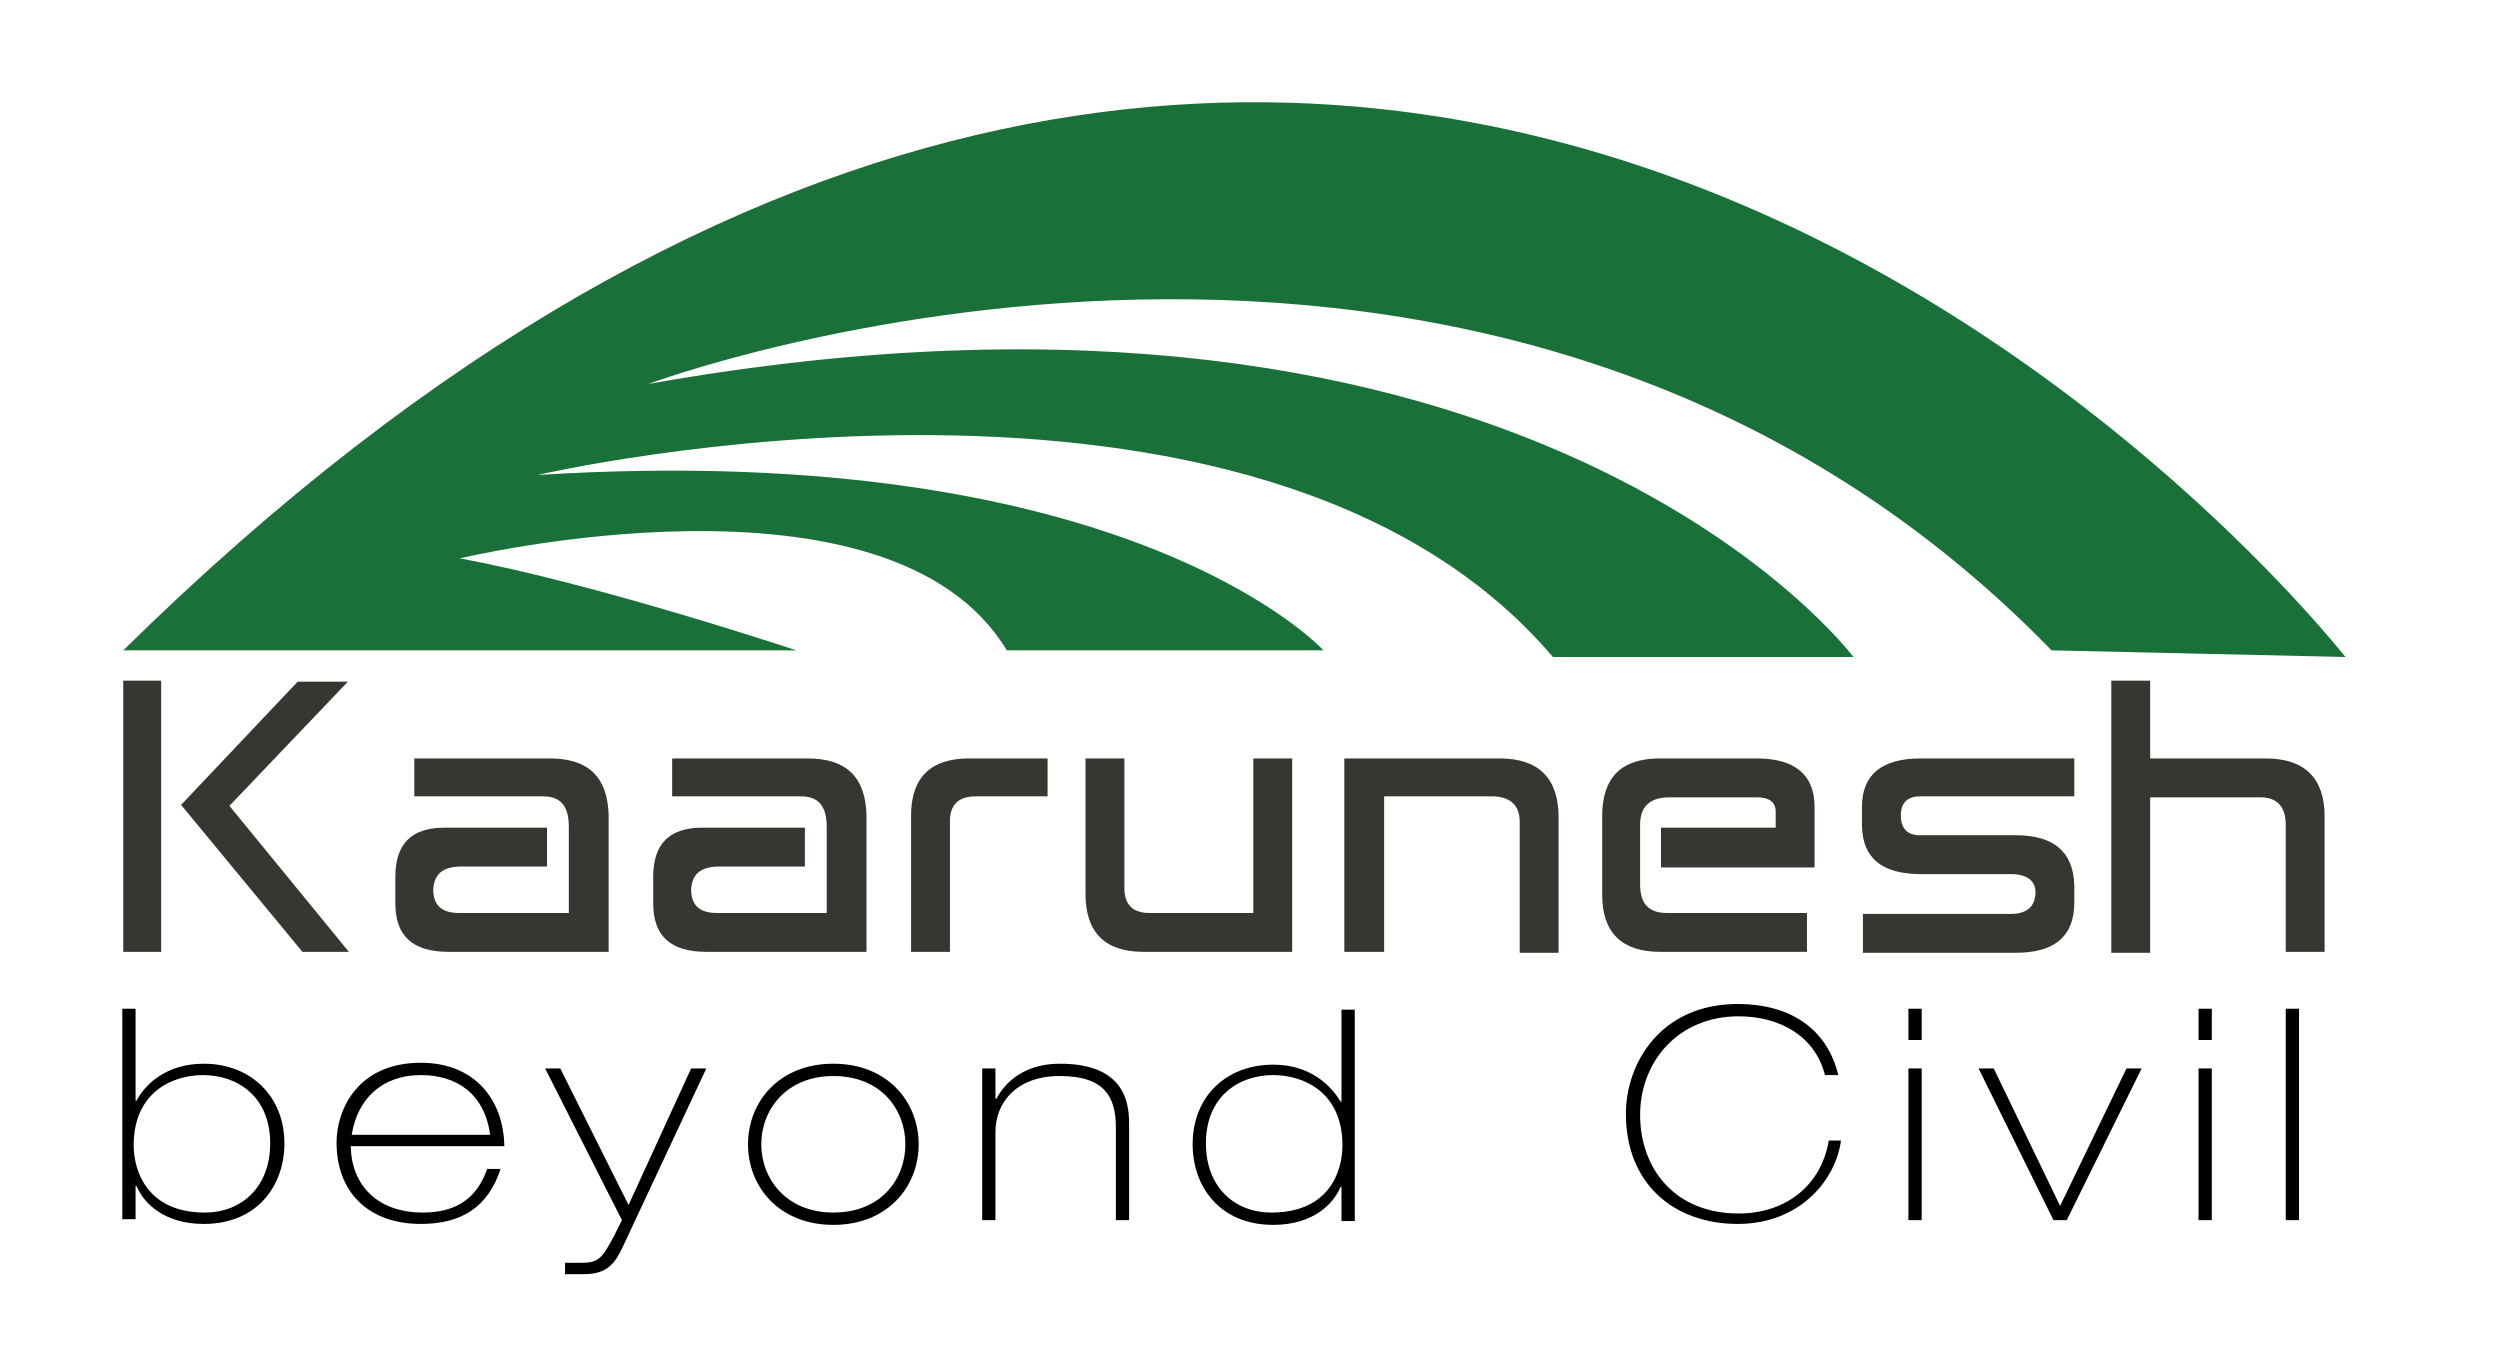 <?xml version="1.0" encoding="utf-8"?>
<!-- Generator: Adobe Illustrator 21.0.0, SVG Export Plug-In . SVG Version: 6.00 Build 0)  -->
<svg version="1.1" id="Layer_1" xmlns="http://www.w3.org/2000/svg" xmlns:xlink="http://www.w3.org/1999/xlink" x="0px" y="0px"
	 viewBox="0 0 263.7 144.1" enable-background="new 0 0 263.7 144.1" xml:space="preserve">
<g>
	<path fill="#1A7039" d="M13,68.6h71c0,0-21.3-7.1-35.5-9.7c0,0,45.3-10.9,57.7,9.7h33.4c0,0-20.4-22.4-82.9-18.5
		c0,0,75.8-17.6,107.1,19.2h31.7c0,0-33.9-45.4-127.1-28.8c0,0,88.5-33.1,148,28.1l31,0.7C247.3,69.3,145.6-61.9,13,68.6z"/>
	<g>
		<path fill="#343831" d="M17,100.4l-4,0V71.8h4V100.4z M19.1,84.9l12.3-13h5.3L24.2,85l12.6,15.4h-4.9L19.1,84.9z"/>
		<path fill="#343831" d="M43.7,84.1V80H58c4.1,0,6.1,2,6.2,6v14.4H47.3c-3.8,0-5.6-1.7-5.6-5.1v-2.8c0-3.5,1.7-5.2,5.2-5.2h10.8
			v4.1h-9c-2,0-2.9,0.8-3,2.4h0c0,1.7,0.9,2.5,2.7,2.5H60l0-9.1c0-2.2-0.9-3.2-2.7-3.2H43.7z"/>
		<path fill="#343831" d="M70.9,84.1V80h14.3c4.1,0,6.1,2,6.2,6v14.4H74.5c-3.8,0-5.6-1.7-5.6-5.1v-2.8c0-3.5,1.7-5.2,5.2-5.2h10.8
			v4.1h-9c-2,0-2.9,0.8-3,2.4h0c0,1.7,0.9,2.5,2.7,2.5h11.6l0-9.1c0-2.2-0.9-3.2-2.7-3.2H70.9z"/>
		<path fill="#343831" d="M96.1,100.4V86c0-4,2.1-6,6.1-6h8.3v4h-7.6c-1.8,0-2.7,0.9-2.7,2.6v13.8H96.1z"/>
		<path fill="#343831" d="M118.6,80v13.7c0,1.7,0.9,2.6,2.6,2.6h11V80h4.1v20.4h-15.7c-4.1,0-6.1-2.1-6.1-6.1V80H118.6z"/>
		<path fill="#343831" d="M145.9,100.4h-4.1V80h16.4c4.1,0,6.2,2.1,6.2,6.2l0,14.3h-4.1V86.7c0-1.7-0.9-2.6-2.7-2.7h-11.6V100.4z"/>
		<path fill="#343831" d="M190.6,96.3v4.1h-15.5c-4,0-6.1-2-6.1-6v-8.3c0-4.1,2-6.1,6.1-6.1h10.2c4,0,6.1,1.7,6.1,5.1v6.4h-16.2
			v-4.2h12.1l0-1.7c0-1-0.7-1.5-2-1.5h-9.2c-2.1,0-3.1,1-3.1,2.9v6.3c0,2,0.9,3,2.8,3H190.6z"/>
		<path fill="#343831" d="M218.7,84h-16.2c-1.3,0-2,0.7-2,2c0,1.4,0.7,2.1,2,2.1h10.1c4.1,0,6.1,1.8,6.2,5.3v2
			c-0.1,3.4-2.1,5.1-6.2,5.1h-16.1v-4.1h15.6c1.7,0,2.6-0.8,2.6-2.3c0-1.2-0.9-1.9-2.6-1.9h-9.5c-4.1,0-6.1-1.7-6.2-5v-2.1
			c0-3.4,2.1-5.1,6.2-5.1h16.2V84z"/>
		<path fill="#343831" d="M226.8,80H239c4.1,0,6.2,2.1,6.2,6.1v14.3h-4.1V87c0-1.9-0.9-2.9-2.7-2.9l-11.6,0v16.4h-4.1V71.8h4.1V80z"
			/>
	</g>
	<g>
		<path d="M12.9,106.4h1.4v9.7h0.1c0.9-1.7,3.1-3.9,7.1-3.9c4.9,0,8.5,3.4,8.5,8.4c0,4.5-2.9,8.5-8.5,8.5c-4.1,0-6.3-2.1-7.1-4h-0.1
			v3.5h-1.4V106.4z M28.5,120.6c0-4.9-3.4-7.2-7.1-7.2c-3.2,0-7.3,1.8-7.3,7.4c0,2.8,1.5,7.1,7.5,7.1
			C25.5,127.9,28.5,125.2,28.5,120.6z"/>
		<path d="M37,121c0.1,4,2.8,6.9,7.6,6.9c5,0,6.2-3.1,6.8-4.6h1.4c-1.3,4-4.1,5.8-8.4,5.8c-5.5,0-8.9-3.3-8.9-8.6
			c0-3.3,2.1-8.4,8.9-8.4c5.5,0,8.7,3.7,8.8,8.8H37z M51.7,119.7c-0.6-4.4-3.6-6.3-7.3-6.3c-4.1,0-6.7,2.5-7.3,6.3H51.7z"/>
		<path d="M57.5,112.7h1.6l7.2,14.4l6.6-14.4h1.6l-8.8,18.8c-0.8,1.7-1.6,2.9-4.1,2.9h-2v-1.2h1.7c1.8,0,2.2-0.4,3.5-2.9l0.8-1.6
			L57.5,112.7z"/>
		<path d="M87.9,112.2c5.7,0,9,4,9,8.5s-3.3,8.5-9,8.5c-5.7,0-9-4-9-8.5S82.2,112.2,87.9,112.2z M87.9,127.9c5.1,0,7.6-3.6,7.6-7.2
			s-2.5-7.2-7.6-7.2c-5,0-7.6,3.6-7.6,7.2S82.9,127.9,87.9,127.9z"/>
		<path d="M103.6,112.7h1.4v3.2h0.1c1-1.9,3.1-3.7,6.7-3.7c7.3,0,7.3,4.7,7.3,6.6v9.9h-1.4v-9.8c0-3.2-1.2-5.4-5.9-5.4
			s-6.8,2.9-6.8,5.9v9.3h-1.4V112.7z"/>
		<path d="M141.4,125.2L141.4,125.2c-0.8,1.9-3,4-7.1,4c-5.6,0-8.5-4-8.5-8.5c0-5.1,3.6-8.4,8.5-8.4c3.9,0,6.1,2.2,7.1,3.9h0.1v-9.7
			h1.4v22.3h-1.4V125.2z M141.6,120.8c0-5.6-4.1-7.4-7.3-7.4c-3.7,0-7.1,2.3-7.1,7.2c0,4.6,3,7.3,6.9,7.3
			C140.1,127.9,141.6,123.7,141.6,120.8z"/>
		<path d="M194.2,120.2c-0.5,4.2-4.3,8.9-10.9,8.9c-6.8,0-11.8-4.3-11.8-11.6c0-5.4,3.7-11.6,11.8-11.6c5.4,0,9.4,2.5,10.6,7.5h-1.4
			c-1.1-4.3-5-6.2-9.1-6.2c-6.4,0-10.4,4.8-10.4,10.4c0,5.6,3.6,10.4,10.4,10.4c4.9,0,8.7-2.9,9.5-7.7H194.2z"/>
		<path d="M201.3,106.4h1.4v3.3h-1.4V106.4z M201.3,112.7h1.4v16h-1.4V112.7z"/>
		<path d="M208.7,112.7h1.6l7,14.5l7-14.5h1.6l-7.9,16h-1.4L208.7,112.7z"/>
		<path d="M231.9,106.4h1.4v3.3h-1.4V106.4z M231.9,112.7h1.4v16h-1.4V112.7z"/>
		<path d="M241.1,106.4h1.4v22.3h-1.4V106.4z"/>
	</g>
</g>
</svg>
